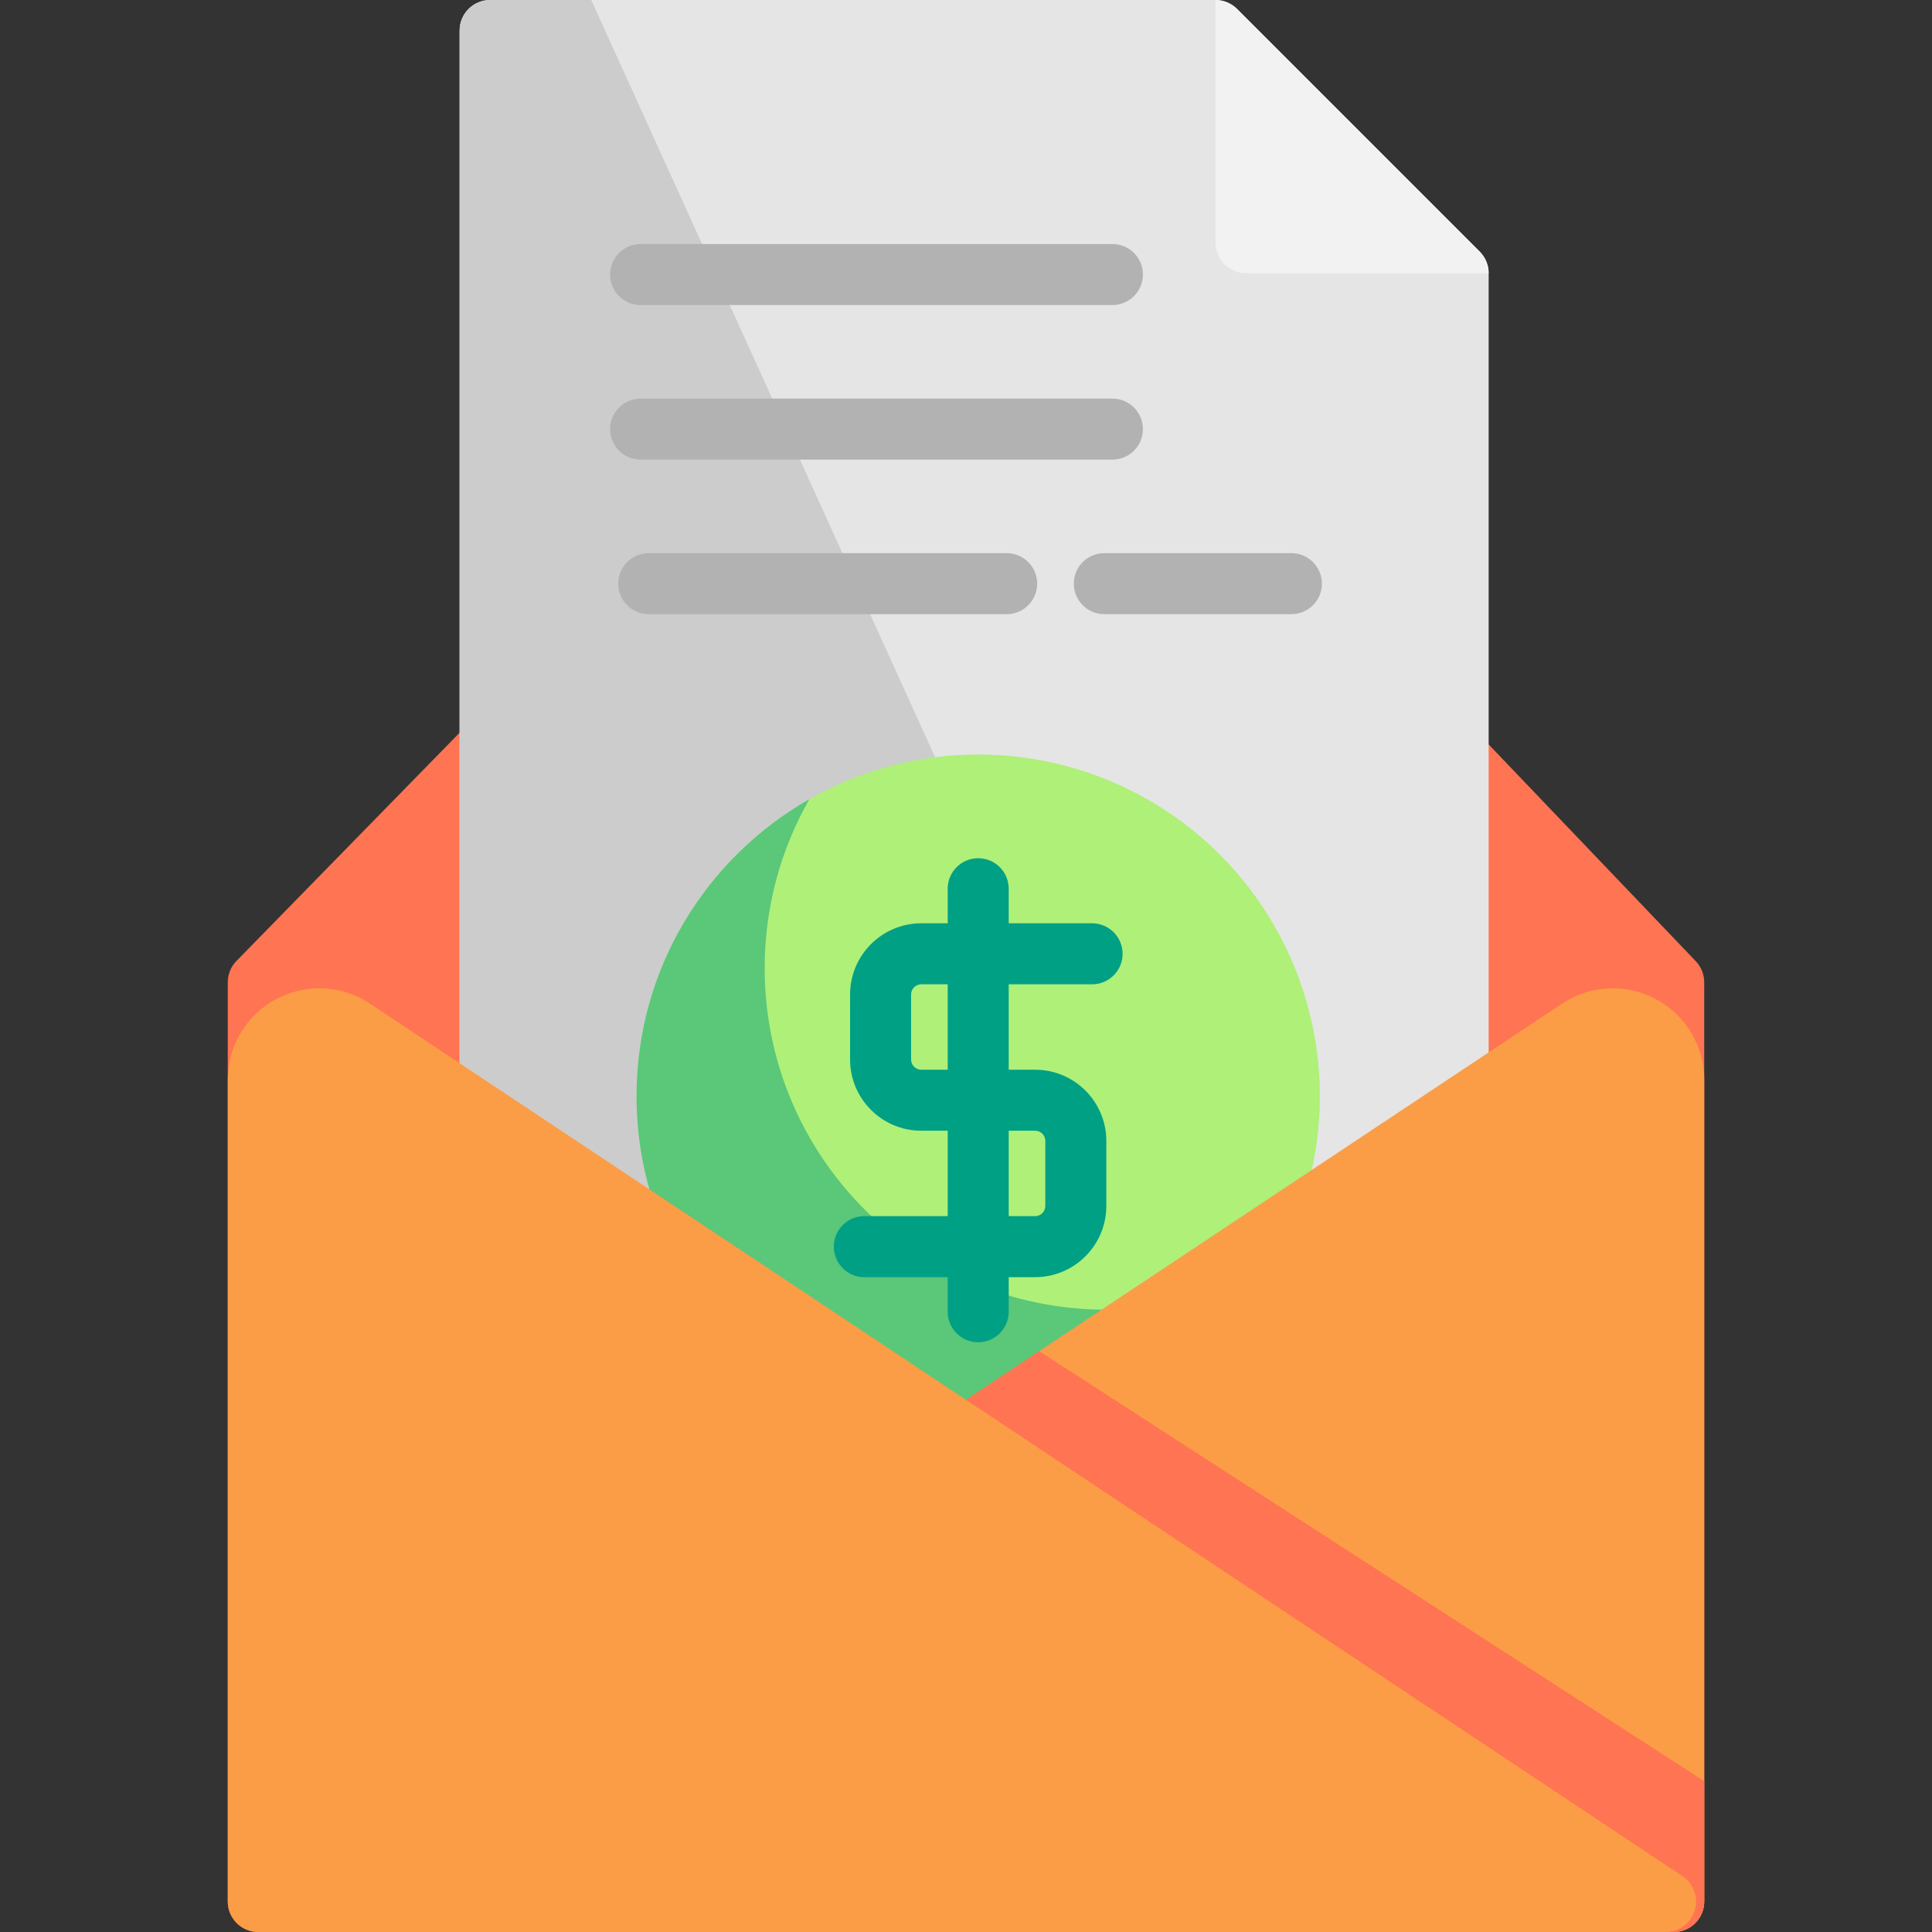 <?xml version="1.0" encoding="iso-8859-1"?>
<!-- Uploaded to: SVG Repo, www.svgrepo.com, Generator: SVG Repo Mixer Tools -->
<svg height="800px" width="800px" version="1.1" id="Layer_1" xmlns="http://www.w3.org/2000/svg" xmlns:xlink="http://www.w3.org/1999/xlink" 
	 viewBox="0 0 512 512" xml:space="preserve">
<rect x="0" y="0" width="512" height="512" fill="#333333" stroke="none"/>
<path style="fill:#FF7452;" d="M449.399,254.726L287.112,84.893c-7.639-7.994-17.935-12.431-28.992-12.495
	c-0.08-0.001-0.16-0.001-0.24-0.001c-10.967,0-21.219,4.314-28.893,12.162L62.667,254.66c-1.478,1.51-2.305,3.539-2.305,5.651
	v243.604c0,4.466,3.62,8.084,8.084,8.084h375.107c4.466,0,8.084-3.618,8.084-8.084V260.312
	C451.638,258.231,450.836,256.231,449.399,254.726z"/>
<path style="fill:#E5E5E5;" d="M392.142,66.682L327.828,2.367C326.31,0.852,324.254,0,322.111,0H129.886
	c-4.465,0-8.084,3.618-8.084,8.084v459.183c0,4.466,3.62,8.084,8.084,8.084h256.539c4.466,0,8.084-3.618,8.084-8.084V72.399
	C394.509,70.255,393.658,68.199,392.142,66.682z"/>
<path style="fill:#CCCCCC;" d="M156.683,0h-26.796c-4.465,0-8.084,3.618-8.084,8.084v459.183c0,4.466,3.62,8.084,8.084,8.084
	h242.657L156.683,0z"/>
<circle style="fill:#AFF078;" cx="259.234" cy="290.493" r="90.543"/>
<path style="fill:#5AC779;" d="M293.187,347.082c-50.006,0-90.543-40.537-90.543-90.543c0-16.282,4.319-31.546,11.842-44.748
	c-27.344,15.582-45.795,44.977-45.795,78.701c0,50.006,40.537,90.543,90.543,90.543c33.724,0,63.119-18.451,78.701-45.795
	C324.733,342.763,309.469,347.082,293.187,347.082z"/>
<path style="fill:#F2F2F2;" d="M392.142,66.682L327.828,2.367C326.311,0.852,324.254,0,322.111,0v64.315
	c0,4.465,3.62,8.084,8.084,8.084h64.315C394.509,70.254,393.658,68.199,392.142,66.682z"/>
<path style="fill:#00A085;" d="M289.415,260.851c4.466,0,8.084-3.618,8.084-8.084c0-4.466-3.618-8.084-8.084-8.084h-22.097v-9.162
	c0-4.466-3.618-8.084-8.084-8.084c-4.465,0-8.084,3.618-8.084,8.084v9.162h-7.006c-10.401,0-18.863,8.463-18.863,18.863v17.246
	c0,10.401,8.463,18.863,18.863,18.863h7.006v22.636h-22.097c-4.465,0-8.084,3.618-8.084,8.084s3.62,8.084,8.084,8.084h22.097v9.162
	c0,4.466,3.62,8.084,8.084,8.084c4.466,0,8.084-3.618,8.084-8.084v-9.162h7.006c10.401,0,18.863-8.463,18.863-18.863v-17.246
	c0-10.401-8.463-18.863-18.863-18.863h-7.006v-22.636H289.415z M274.324,299.655c1.486,0,2.695,1.208,2.695,2.695v17.246
	c0,1.486-1.208,2.695-2.695,2.695h-7.006v-22.636H274.324z M251.149,283.486h-7.006c-1.485,0-2.695-1.208-2.695-2.695v-17.246
	c0-1.486,1.209-2.695,2.695-2.695h7.006V283.486z"/>
<g>
	<path style="fill:#B2B2B2;" d="M294.804,121.802H169.768c-4.465,0-8.084-3.618-8.084-8.084s3.62-8.084,8.084-8.084h125.036
		c4.466,0,8.084,3.618,8.084,8.084S299.27,121.802,294.804,121.802z"/>
	<path style="fill:#B2B2B2;" d="M294.804,80.842H169.768c-4.465,0-8.084-3.618-8.084-8.084c0-4.466,3.62-8.084,8.084-8.084h125.036
		c4.466,0,8.084,3.618,8.084,8.084C302.888,77.224,299.27,80.842,294.804,80.842z"/>
	<path style="fill:#B2B2B2;" d="M266.779,162.762h-94.855c-4.465,0-8.084-3.618-8.084-8.084s3.62-8.084,8.084-8.084h94.855
		c4.466,0,8.084,3.618,8.084,8.084S271.245,162.762,266.779,162.762z"/>
	<path style="fill:#B2B2B2;" d="M342.232,162.762h-49.583c-4.466,0-8.084-3.618-8.084-8.084s3.618-8.084,8.084-8.084h49.583
		c4.466,0,8.084,3.618,8.084,8.084S346.697,162.762,342.232,162.762z"/>
</g>
<path style="fill:#FB9D46;" d="M438.844,264.787c-7.891-4.229-17.427-3.78-24.885,1.178L66.127,497.183
	c-2.969,1.974-4.294,5.658-3.264,9.07c1.03,3.412,4.175,5.746,7.739,5.746h372.952c4.466,0,8.084-3.618,8.084-8.084V286.162
	C451.638,277.209,446.736,269.018,438.844,264.787z"/>
<path style="fill:#FF7452;" d="M275.398,358.072L66.127,497.183c-2.969,1.974-4.294,5.658-3.264,9.07
	c1.03,3.412,4.175,5.746,7.739,5.746h372.952c4.466,0,8.084-3.618,8.084-8.084v-31.888L275.398,358.072z"/>
<path style="fill:#FB9D46;" d="M445.873,497.183L98.041,265.965c-7.457-4.957-16.992-5.408-24.884-1.178
	c-7.892,4.231-12.795,12.422-12.795,21.375v217.754c0,4.466,3.62,8.084,8.084,8.084h372.952c3.565,0,6.709-2.335,7.739-5.746
	C450.168,502.841,448.842,499.157,445.873,497.183z"/>
</svg>